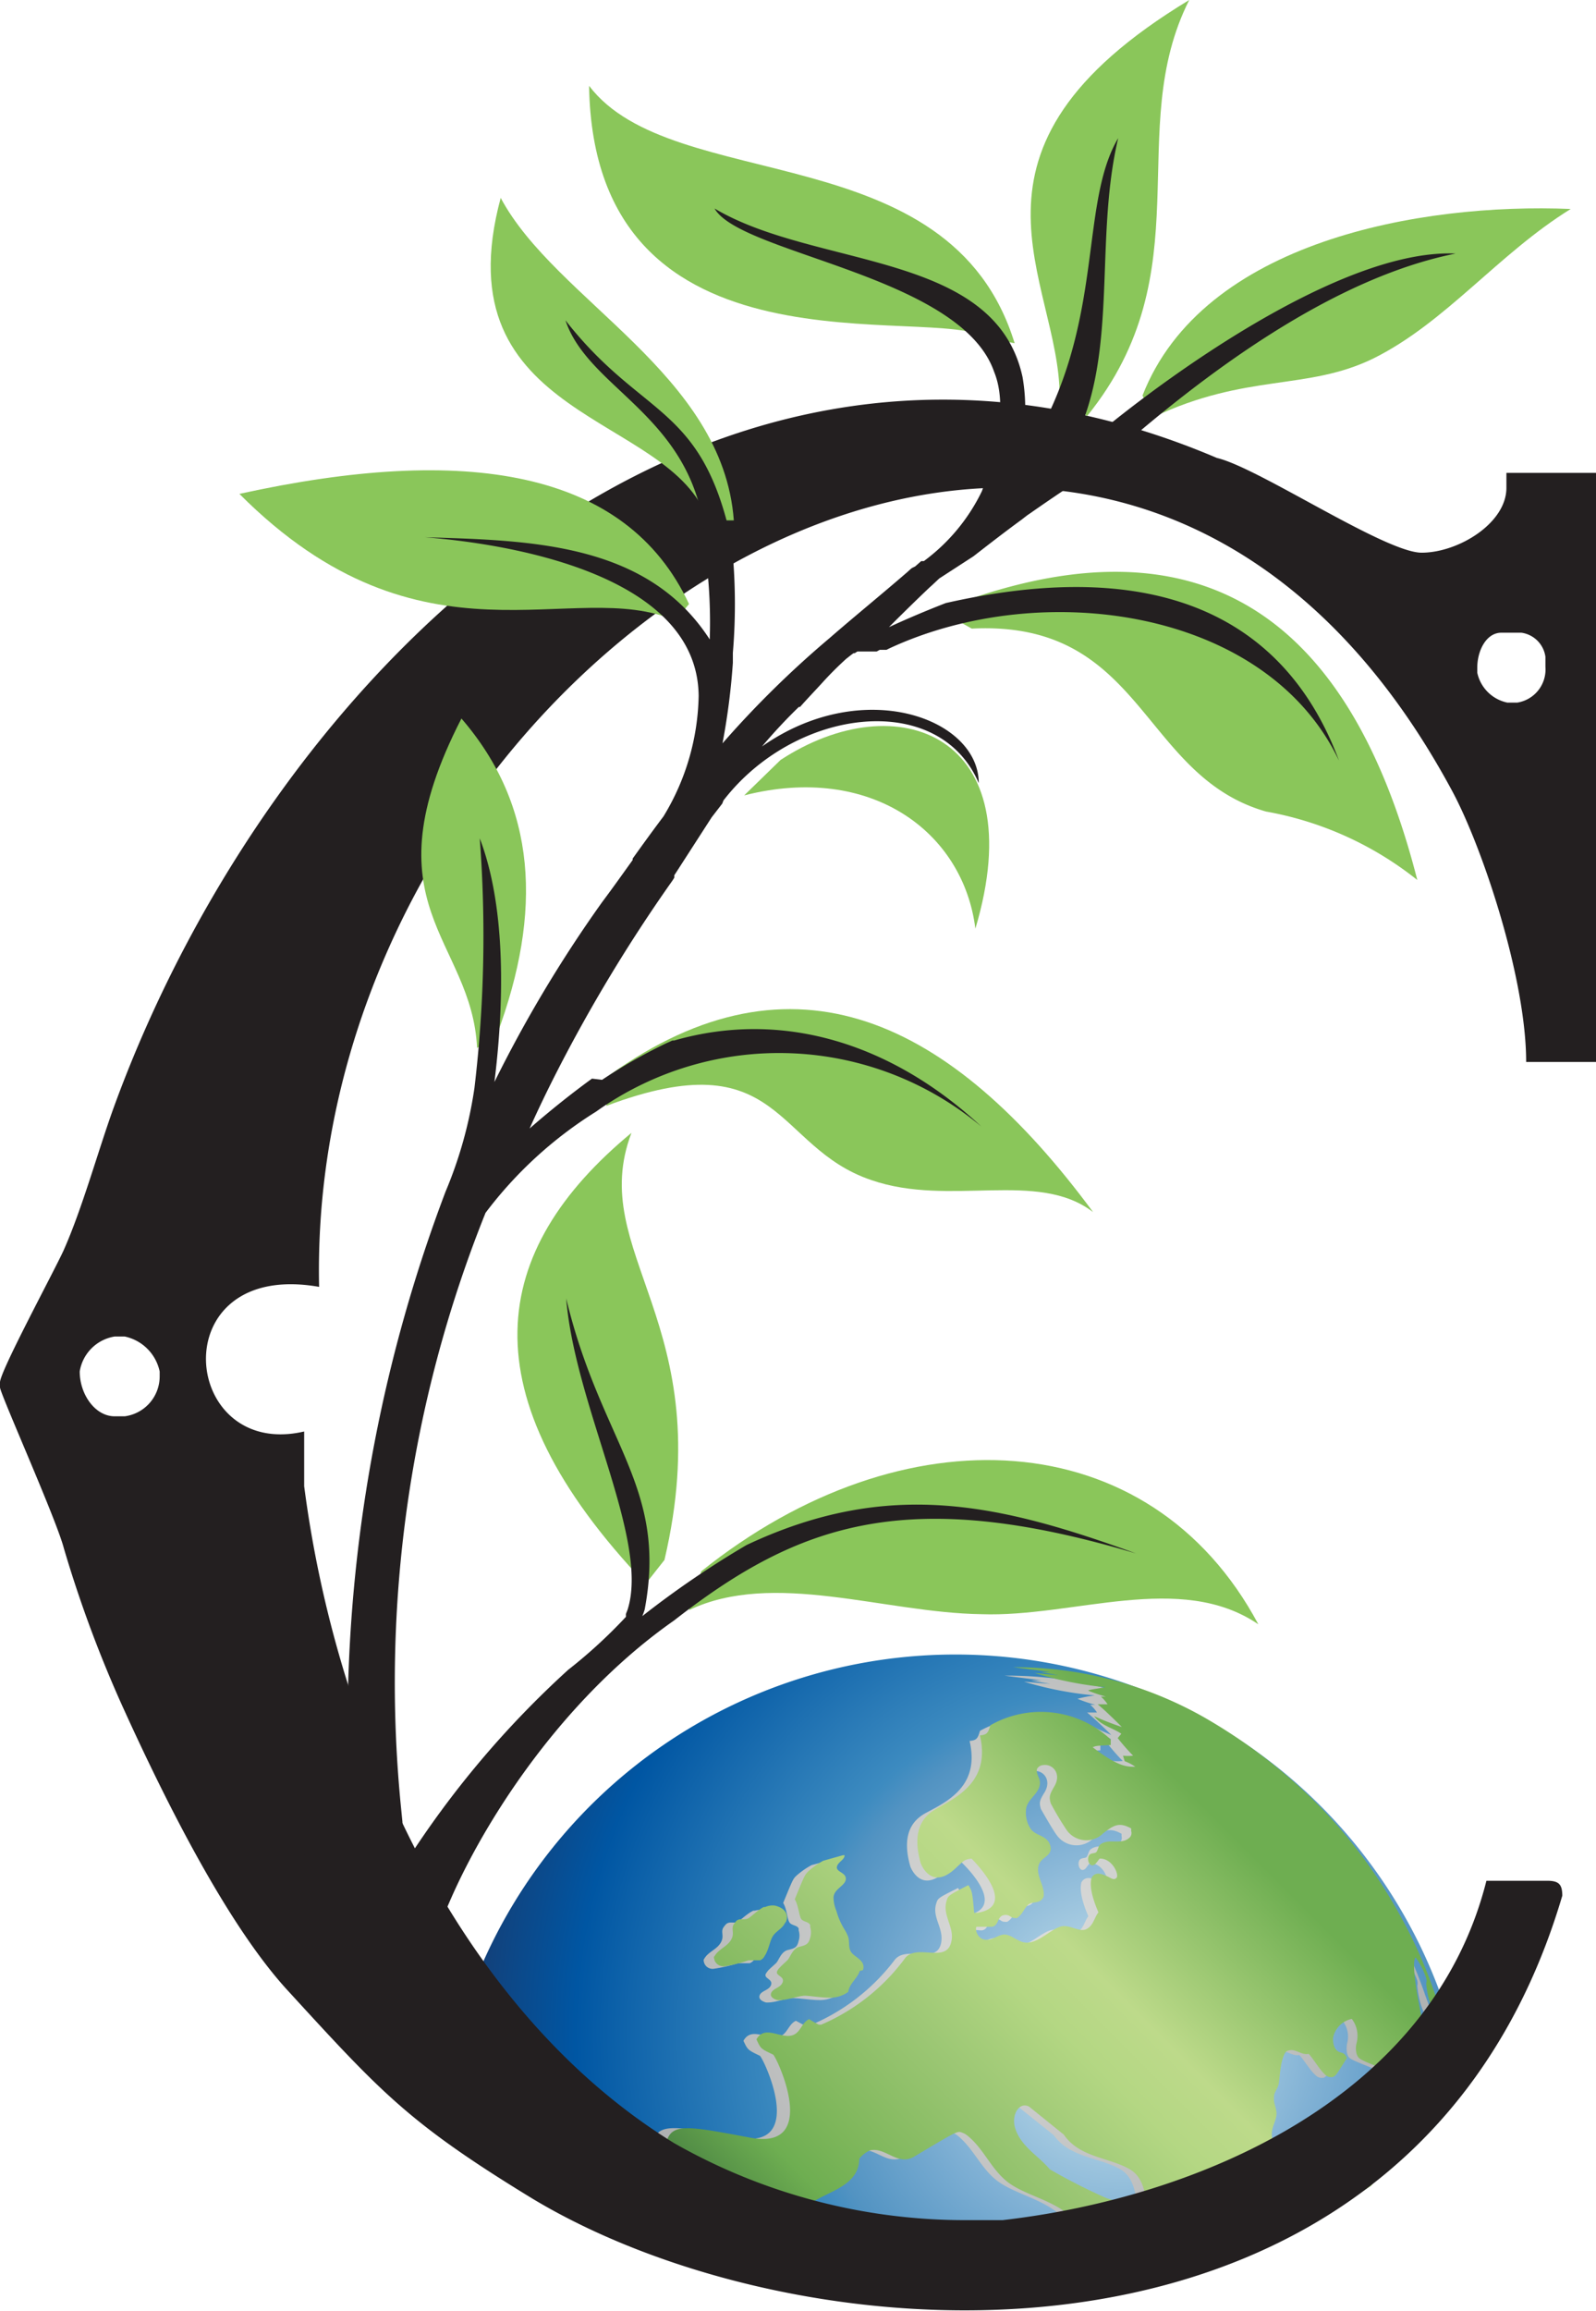 <svg xmlns="http://www.w3.org/2000/svg" xmlns:xlink="http://www.w3.org/1999/xlink" viewBox="0 0 66.27 95.87"><defs><style>.cls-1{fill:url(#radial-gradient);}.cls-2{fill:url(#radial-gradient-2);}.cls-3{fill:url(#radial-gradient-3);}.cls-4{fill:url(#radial-gradient-4);}.cls-5{fill:url(#radial-gradient-5);}.cls-6{fill:url(#linear-gradient);}.cls-7{fill:url(#linear-gradient-2);}.cls-8{fill:url(#linear-gradient-3);}.cls-9{fill:url(#linear-gradient-4);}.cls-10{fill:#231f20;}.cls-11{fill:#8ac65a;}</style><radialGradient id="radial-gradient" cx="42.13" cy="16.43" r="31.1" gradientTransform="matrix(1, 0, 0, -1, 4.47, 100.71)" gradientUnits="userSpaceOnUse"><stop offset="0" stop-color="#cceaf1"/><stop offset="0.06" stop-color="#bfdfeb"/><stop offset="0.15" stop-color="#a6cbe1"/><stop offset="0.27" stop-color="#7fb0d4"/><stop offset="0.42" stop-color="#5293c2"/><stop offset="0.46" stop-color="#3d8bc0"/><stop offset="0.73" stop-color="#0056a3"/><stop offset="0.93" stop-color="#1c3564"/><stop offset="1" stop-color="#0056a3"/></radialGradient><radialGradient id="radial-gradient-2" cx="43.03" cy="18.75" r="32.71" gradientTransform="matrix(1, 0, 0, -0.98, -0.5, 98.92)" gradientUnits="userSpaceOnUse"><stop offset="0" stop-color="#dddedc"/><stop offset="0.53" stop-color="#aeb0b1"/><stop offset="0.59" stop-color="#98999b"/><stop offset="0.72" stop-color="#777a7c"/><stop offset="0.84" stop-color="#676a6c"/><stop offset="0.91" stop-color="#616566"/><stop offset="1" stop-color="#aeb0b1"/></radialGradient><radialGradient id="radial-gradient-3" cx="43.03" cy="18.75" r="32.71" xlink:href="#radial-gradient-2"/><radialGradient id="radial-gradient-4" cx="45" cy="18.88" r="32.19" gradientTransform="matrix(1.02, 0, 0, -1, -3.22, 99.35)" xlink:href="#radial-gradient-2"/><radialGradient id="radial-gradient-5" cx="45.01" cy="18.88" r="32.18" gradientTransform="matrix(1.02, 0, 0, -1, -3.22, 99.35)" xlink:href="#radial-gradient-2"/><linearGradient id="linear-gradient" x1="38.86" y1="31.07" x2="11.78" y2="3.99" gradientTransform="matrix(1, 0, 0, -1, 4.47, 99.35)" gradientUnits="userSpaceOnUse"><stop offset="0" stop-color="#6eae51"/><stop offset="0.21" stop-color="#bdda8a"/><stop offset="0.28" stop-color="#b4d783"/><stop offset="0.39" stop-color="#9cc774"/><stop offset="0.53" stop-color="#7db65a"/><stop offset="0.59" stop-color="#6eae51"/><stop offset="0.73" stop-color="#376d3b"/><stop offset="0.93" stop-color="#15331a"/><stop offset="1" stop-color="#376d3b"/></linearGradient><linearGradient id="linear-gradient-2" x1="40.29" y1="29.65" x2="13.2" y2="2.56" xlink:href="#linear-gradient"/><linearGradient id="linear-gradient-3" x1="55.85" y1="14.08" x2="28.76" y2="-13.01" xlink:href="#linear-gradient"/><linearGradient id="linear-gradient-4" x1="47.77" y1="22.17" x2="20.68" y2="-4.92" xlink:href="#linear-gradient"/></defs><g id="Layer_2" data-name="Layer 2"><g id="Layer_1-2" data-name="Layer 1"><path class="cls-1" d="M32.6,94.58a119.64,119.64,0,0,1,15.26-.14c1-.29,1.93-.58,2.89-.89s2.1-.69,3.16-1.07c1-.59,2-1.21,3-1.85a52,52,0,0,0,3.71-5.14,21.45,21.45,0,0,0-42.29,2.43,28.37,28.37,0,0,1,6.28,2.35C27.35,91.59,29.94,93.16,32.6,94.58Z"/><path class="cls-2" d="M32.17,79.93c-.11.23-.37.33-.5.54s-.17.56-.34.81a.41.41,0,0,1-.2.17s-.05,0-.08,0-.26,0-.4,0a7,7,0,0,1-1,.23.37.37,0,0,1-.41-.24s-.05-.13,0-.17c.16-.29.51-.38.68-.66s0-.44.11-.63a.88.88,0,0,1,.12-.15c.15-.14.36,0,.52-.12s.38-.33.61-.44l.06,0a.77.77,0,0,1,.42,0c.55.13.53.49.45.66"/><path class="cls-3" d="M35.29,81.89c-.11.31-.44.51-.49.86a1.34,1.34,0,0,1-.75.23c-.35,0-.7-.06-1.06-.08s-.77.2-1.18.18c0,0-.34-.08-.27-.29s.41-.21.48-.45-.34-.26-.21-.47l.07-.1c.11-.12.24-.22.35-.33s.2-.47.49-.54.38-.11.44-.37a.72.72,0,0,0,0-.45.2.2,0,0,0,0-.08c-.08-.13-.27-.11-.37-.23s-.11-.56-.27-.82c.41-1,.41-1,.56-1.14a3.3,3.3,0,0,1,.62-.43l.82-.22.07,0c-.05.2-.29.27-.32.48s.4.22.37.5-.51.4-.52.76a1.54,1.54,0,0,0,.13.53,3,3,0,0,0,.33.75,2.65,2.65,0,0,1,.14.26c.1.22,0,.48.15.69s.62.34.49.73"/><path class="cls-4" d="M60,85.62l-.16-.77v0a.89.89,0,0,0,0,.15c.06.29.14.64.23,1.08C60,85.91,60,85.77,60,85.62Z"/><path class="cls-5" d="M31.66,94c.15,0,1.14-.51,1-1.3-.35-1.88,2.58-1.42,2.6-3.14a1.76,1.76,0,0,1,.43-.34c.65-.16,1.16.66,1.84.26,1.82-1.06,1.82-1.06,2-1a.66.66,0,0,1,.19.09c.69.53,1,1.39,1.69,1.91s1.81.73,2.56,1.37c.26.21.68.62.7,1s-.18.54-.21.82a1,1,0,0,0,.88-1.16c-.34-.76-.24-.76.67-.76l.14,0c0-.24,0-.39-.61-.57a25.88,25.88,0,0,1-2.36-1.18c-.48-.56-1.18-.92-1.44-1.66-.18-.56.16-1.12.57-.91l1.44,1.15c.66.92,1.8.91,2.7,1.38s.56,1.55,1.13,2.18a16.27,16.27,0,0,1,1.1,1.24c.15.24,0,.57.15.82l1.66-.52a1.27,1.27,0,0,0,.27-.92c-.24-.52-1.31-.61-1-1.34.6-.23,1-1.34,1.75-.81.17.13.21.44.26.64a6.94,6.94,0,0,0,.68,1.8l1.46-.52c1-.58,2-1.2,3-1.84C58,89.3,59,88,60,86.53a2.86,2.86,0,0,0-.2-.5,3.58,3.58,0,0,0-.23-.43l-.88-1.76-.06-.2s-.46-2.07-.22-2.31a3.14,3.14,0,0,1,.44.85.52.52,0,0,1,0,.21,3.6,3.6,0,0,0,.56,1.66,3.62,3.62,0,0,1,.4,1s0-.06,0-.08a13.59,13.59,0,0,0-.62-2.16A18.36,18.36,0,0,0,57.8,79.7a19.68,19.68,0,0,0-1.89-2.84,20.78,20.78,0,0,0-2.36-2.53,22.64,22.64,0,0,0-3.92-2.81,16.18,16.18,0,0,0-7.92-2h0c.51.07,1,.12,1.53.2h0l-.44,0,.81.14h0l-1.09-.09a14.56,14.56,0,0,0,2.94.57,5.24,5.24,0,0,0-.72.14,5.85,5.85,0,0,0,.74.25h-.21a1.43,1.43,0,0,1,.28.32l-.23,0-.18,0h0c.39.32,1,.92,1,.93A11.42,11.42,0,0,1,45,71.44c.28.38.76.47,1.13.72l-.15.17a8.5,8.5,0,0,0,.64.73,1.94,1.94,0,0,1-.42,0l.07.22a1.85,1.85,0,0,1,.44.23c-.36,0-.71,0-1.77-.8.15-.06.15-.06.75-.09,0-.07,0-.16,0-.23a4.33,4.33,0,0,0-5-.58c-.09.33-.15.39-.43.42.42,1.8-.82,2.46-1.73,2.94-.36.19-1.2.64-.73,2.27,0,0,.42,1.16,1.45.2.38-.35.39-.36.66-.39.46.44,1.81,1.92.24,2.21h-.13c-.08-.87-.08-.87-.24-1.13-.84.42-.84.42-.91.66-.17.57.32,1,.21,1.61-.18.93-1.42.1-1.92.7a8.51,8.51,0,0,1-3.6,2.76h-.1l-.41-.22c-.3.13-.35.53-.67.65-.49.18-1.17-.44-1.51.18.18.38.18.38.68.62.13.06,2,3.95-.93,3.39-3.46-.64-3.46-.64-3.67,1.18a5.11,5.11,0,0,1-.55,1.38c1.7.9,3.37,1.86,5.06,2.79Zm20.85-6.91a.17.17,0,0,1,0-.07c0-.18.15-.32.19-.5s.06-.68.15-1,.16-.38.27-.41c.3-.07.53.21.83.15.25.27.42.61.7.86a.36.36,0,0,0,.32.08c.11-.06.11-.06.58-.78-.1-.15-.12-.18-.27-.22-.35-.08-.32-.58-.32-.59a.94.94,0,0,1,.78-.78,1.06,1.06,0,0,1,.2.93,1,1,0,0,0,0,.45c.07.2.07.2.91.54.56.23,1.6.65,1.51,1.71,0,0-.18,1.31-1.73.84a1.55,1.55,0,0,0-1.09-.06,1.67,1.67,0,0,0-.84.8,1.09,1.09,0,0,1-.32.37,5.45,5.45,0,0,1-.8.18c-.15,0-.22.11-.31.39-.15.45-.26.71-.72.37,0-.31.46-.45.3-.82s-.53-.59-.5-1c0-.26.16-.48.19-.74S52.49,87.31,52.51,87.09Zm-12.37-7a2.72,2.72,0,0,1,.59,0c.33,0,.26-.41.52-.47s.29.11.45.11a.5.5,0,0,0,.13,0l.08-.06c.17-.14.22-.36.39-.5s.52,0,.63-.33a.25.25,0,0,0,0-.09c0-.39-.29-.71-.23-1.1s.51-.4.52-.75a.52.52,0,0,0-.22-.41c-.19-.16-.46-.19-.61-.4a1.16,1.16,0,0,1-.19-.73c0-.49.59-.68.57-1.17,0-.19-.17-.35-.12-.55,0,0,0,0,0,0a.31.31,0,0,1,.26-.16c.39-.06.77.35.47.87-.21.34-.24.42-.16.7,0,0,.52.92.67,1.1a1,1,0,0,0,1.53.1c.42-.31.64-.45,1.15-.17l0,.1a.26.26,0,0,1-.08.27c-.36.31-.85,0-1.21.28l0,0c-.08.08-.09.2-.15.3s-.3,0-.34.23.14.46.32.22.12-.16.16-.18h0c.52,0,.79.68.68.8s-.23,0-.42-.09-.47-.19-.63.09c0,.06-.15.38.29,1.4-.17.23-.2.55-.51.69s-.71-.22-1.08-.1-.76.53-1.22.63-.7-.29-1.08-.31h0c-.29,0-.54.27-.85.2C40,80.46,40.07,80.17,40.14,80.08Z"/><path class="cls-6" d="M32.59,79.79c-.11.23-.37.33-.5.54s-.17.57-.34.82a.37.37,0,0,1-.19.18l-.08,0c-.13,0-.27,0-.4,0a6,6,0,0,1-1,.25.4.4,0,0,1-.41-.25c0-.05-.06-.13,0-.17.16-.29.51-.39.68-.67s0-.44.11-.64a1,1,0,0,1,.12-.16c.15-.13.35,0,.52-.12s.38-.33.61-.45l.06,0a.77.77,0,0,1,.41-.06c.55.14.54.5.45.68"/><path class="cls-7" d="M35.7,81.77c-.1.32-.43.52-.48.87a1.26,1.26,0,0,1-.75.24c-.35,0-.7-.06-1-.08s-.78.21-1.19.18c0,0-.34-.08-.26-.29s.4-.21.48-.46-.34-.26-.22-.47a.44.44,0,0,1,.08-.11c.11-.12.23-.22.34-.33s.21-.48.49-.55.38-.11.45-.37a.79.79,0,0,0,0-.46.2.2,0,0,0,0-.08c-.08-.14-.26-.12-.36-.23s-.12-.58-.28-.83c.41-1,.41-1,.56-1.16a3.38,3.38,0,0,1,.62-.44l.82-.23.07,0c0,.2-.29.28-.32.49s.4.23.37.51-.51.4-.51.77a1.47,1.47,0,0,0,.12.54,2.93,2.93,0,0,0,.33.76,1.77,1.77,0,0,1,.14.27c.1.22,0,.48.15.69s.62.35.48.74"/><path class="cls-8" d="M60.4,85.88h0l-.06-.32-.16-.78,0,0c0,.06,0,.08,0,.14C60.24,85.16,60.31,85.48,60.4,85.88Z"/><path class="cls-9" d="M32.08,94.07c.15,0,1.14-.52,1-1.32-.35-1.91,2.57-1.45,2.6-3.19a1.25,1.25,0,0,1,.43-.34c.64-.17,1.16.66,1.84.26,1.81-1.08,1.81-1.08,2-1a.69.69,0,0,1,.19.1c.69.53,1,1.4,1.69,1.94s1.81.73,2.56,1.38c.25.21.67.63.69,1s-.18.54-.2.83a1,1,0,0,0,.87-1.18c-.34-.77-.24-.77.67-.77l.14,0c0-.24,0-.4-.61-.58a24,24,0,0,1-2.36-1.2c-.47-.56-1.18-.93-1.43-1.68-.19-.57.16-1.14.57-.92l1.44,1.16c.65.94,1.8.93,2.69,1.41s.56,1.57,1.13,2.21c1,1.17,1,1.17,1.1,1.26a1.56,1.56,0,0,1,.1.65l1.55-.48.28-.09a1.1,1.1,0,0,0,.15-.72c-.25-.52-1.32-.62-1-1.36.61-.22,1-1.36,1.75-.81.17.12.21.44.26.64a7.87,7.87,0,0,0,.6,1.67l1.15-.41c1-.58,2-1.2,3-1.84,1.16-1.45,2.29-2.93,3.3-4.48a1.3,1.3,0,0,0-.08-.17,3.19,3.19,0,0,0-.23-.44L59,83.76,59,83.55s-.45-2.1-.22-2.34a3.18,3.18,0,0,1,.44.86.41.41,0,0,1,0,.22A3.74,3.74,0,0,0,59.8,84a3.6,3.6,0,0,1,.4,1v-.09a14.65,14.65,0,0,0-.62-2.19,19.17,19.17,0,0,0-1.39-3.15,20.83,20.83,0,0,0-1.88-2.88,20,20,0,0,0-2.36-2.56A22.4,22.4,0,0,0,50,71.25a16,16,0,0,0-7.92-2.08h0c.51.07,1,.12,1.52.2h-.39l.8.14h.05l-1.1-.1a14.88,14.88,0,0,0,2.94.59c-.67.11-.67.11-.72.14a6.44,6.44,0,0,0,.74.25h-.21a1.43,1.43,0,0,1,.28.32l-.23,0-.18,0h0c.39.32,1,.94,1,.94a11.42,11.42,0,0,1-1.15-.45c.28.39.76.48,1.13.73l-.15.18a8.5,8.5,0,0,0,.64.73,1.94,1.94,0,0,1-.42,0l.07.23a1.85,1.85,0,0,1,.44.23c-.36,0-.71,0-1.77-.81.15-.06.15-.06.75-.09,0-.07,0-.16,0-.23a4.24,4.24,0,0,0-5-.59c-.09.33-.15.39-.43.42.42,1.82-.82,2.49-1.73,3-.36.2-1.2.65-.73,2.3,0,0,.42,1.18,1.45.21.38-.36.39-.36.66-.4.45.46,1.81,2,.24,2.25h-.13c-.08-.88-.08-.88-.24-1.15-.84.43-.84.43-.91.67-.17.58.32,1.07.21,1.63-.17,1-1.41.11-1.92.72A8.48,8.48,0,0,1,34.1,84H34a3.18,3.18,0,0,1-.4-.23c-.31.14-.35.54-.67.66-.49.19-1.17-.45-1.52.18.18.39.18.39.69.63.13.06,2,4-.94,3.45-3.45-.65-3.45-.65-3.65,1.2a9.05,9.05,0,0,1-.62,1.56c1.67.9,3.3,1.84,5,2.75A.7.7,0,0,1,32.08,94.07Zm20.82-7a.22.22,0,0,1,0-.08c0-.18.15-.33.19-.51s.06-.68.15-1,.16-.39.27-.41c.3-.08.53.21.83.14.25.28.42.62.7.88a.35.35,0,0,0,.31.08c.12-.06.12-.06.58-.79-.09-.16-.11-.19-.27-.23-.34-.08-.31-.59-.31-.59a1,1,0,0,1,.78-.8,1.17,1.17,0,0,1,.2,1,.86.86,0,0,0,0,.45c.08.21.08.21.91.55.56.23,1.6.66,1.51,1.74,0,0-.18,1.33-1.73.85A1.53,1.53,0,0,0,56,88.21a1.76,1.76,0,0,0-.85.81,1,1,0,0,1-.31.38,5.88,5.88,0,0,1-.81.18c-.14,0-.21.11-.3.39-.15.46-.26.72-.72.38,0-.32.46-.46.3-.83s-.53-.6-.5-1c0-.27.16-.5.19-.76S52.88,87.28,52.9,87.06ZM40.55,79.94s0,0,.6,0c.32,0,.25-.42.51-.48s.29.11.45.11a.2.2,0,0,0,.13,0l.07-.06c.17-.14.23-.36.4-.5s.51,0,.63-.34l0-.09c0-.39-.29-.72-.23-1.12s.5-.4.52-.76a.55.55,0,0,0-.22-.42c-.19-.15-.46-.19-.61-.4a1.19,1.19,0,0,1-.2-.75c0-.49.59-.69.58-1.18,0-.19-.17-.35-.12-.56a.17.17,0,0,1,0,0,.31.31,0,0,1,.26-.16c.39-.06.77.36.46.88-.2.35-.23.43-.15.71a12.42,12.42,0,0,0,.67,1.12,1,1,0,0,0,1.52.11c.42-.32.65-.47,1.15-.19l0,.11a.26.26,0,0,1-.08.28c-.35.31-.85,0-1.21.28l0,0c-.08.08-.08.2-.15.3s-.29,0-.34.23.14.47.33.23.11-.16.16-.18h0c.52,0,.8.68.68.8s-.23,0-.42-.08-.47-.2-.62.09c0,.06-.16.38.29,1.42-.18.23-.21.56-.51.7s-.71-.23-1.09-.1-.75.53-1.21.64-.7-.29-1.08-.32h0c-.29,0-.53.28-.85.21S40.48,80,40.55,79.94Z"/><path class="cls-10" d="M3.31,56.9a1.75,1.75,0,0,1,1.45-1.45h.42A1.88,1.88,0,0,1,6.63,56.9v.21a1.67,1.67,0,0,1-1.45,1.65H4.76c-.81,0-1.45-.91-1.45-1.86ZM63.17,26.25a1.17,1.17,0,0,1,1,1v.42A1.39,1.39,0,0,1,63,29.15h-.41a1.61,1.61,0,0,1-1.25-1.24V27.7c0-.7.37-1.45,1-1.45ZM4.74,45.9c-.65,1.78-1.32,4.24-2.11,6-.42.91-2.63,5-2.63,5.45v.21c0,.25,2.34,5.47,2.65,6.67A51.13,51.13,0,0,0,5.18,71C6.84,74.64,9.44,79.89,12,82.64c3.84,4.19,5,5.46,10.08,8.56,11.6,7,36.59,8.44,42.79-12.55,0-.48-.15-.62-.63-.62H61.72c-2.29,9.07-12,13.15-20.09,14.08H40A24.41,24.41,0,0,1,28,88.92C19.11,83.46,14,72.2,12.63,61.66V59.39c-5.16,1.2-5.92-7.15.62-6C12.67,27,45.72,5.68,60.31,32.84c1.24,2.31,3.06,7.74,3.06,11.22h2.9V19.62H62.55v.62c0,1.47-2,2.69-3.52,2.69S52.25,19.4,50.53,19C29.4,10,11.39,27.7,4.74,45.9Z"/><path class="cls-11" d="M52.25,67.39c-4.5-8.42-14.77-8.9-23.13-2.2l-.51,1.61c3.51-1.67,8.09.11,12.13.17C44.58,67.11,49,65.18,52.25,67.39Z"/><path class="cls-11" d="M27.59,64.72C29.9,54.87,24.32,52,26.22,47c-5.88,4.86-6.94,10.81.59,18.71Z"/><path class="cls-11" d="M45.39,50.29c-5.91-8-12.44-11.16-20.09-5.68l-.12,1.27c7.29-2.74,6.94,1.71,11,3.08C39.45,50.09,43.09,48.52,45.39,50.29Z"/><path class="cls-11" d="M20.64,42.91c1.89-5.09,1.66-9.47-1.48-13.1-4,7.78.43,9.11.65,13.67Z"/><path class="cls-11" d="M30.9,33c5.26-1.34,9.1,1.51,9.6,5.53,2.41-8.08-3.26-10.16-8.09-7Z"/><path class="cls-11" d="M28.61,25.06C26,19.47,19.32,18.43,9.94,20.49c7.61,7.63,13.89,3.41,18.1,5.26Z"/><path class="cls-11" d="M58.85,36.51C55.82,24.65,49,21.36,39,25.32l1.35.76c7.15-.36,7,6.1,12.22,7.59A14,14,0,0,1,58.85,36.51Z"/><path class="cls-11" d="M30.47,21.59c-.45-6.09-7.4-9.11-9.68-13.38-2.51,9.31,7.11,8.91,8.6,13.38Z"/><path class="cls-11" d="M42.13,14.24c-2.67-8.69-14.2-6.1-17.67-10.68.2,12.51,14.3,9,16.55,10.47Z"/><path class="cls-11" d="M45.14,17.26C50,11.25,46.63,5.44,49.38,0h0C39,6.27,44,11.57,44,16.45Z"/><path class="cls-11" d="M47.88,17.31c3.89-1.84,6.39-1.09,9.15-2.44,3-1.49,5.17-4.33,8.19-6.2C59,8.41,49.94,10,47.44,16.41Z"/><path class="cls-10" d="M28.06,36.22h0l0,0-.06.09h0l0,0,0,0,0,0,0,.05,0,0,0,0,0,0h0l0,.05,0,0,0,0h0l0,0-.05.08h0l0,0v0l0,0,0,0,0,0h0l0,0-.06.09h0l0,0,0,0-.05.07v0l0,0,0,0a65.2,65.2,0,0,0-4.7,7.78c-.41.8-.79,1.59-1.15,2.39.87-.76,1.74-1.45,2.59-2.07h0L25,44.8h0a21.74,21.74,0,0,1,2.65-1.51l.27-.12.07,0c4.56-1.31,9.09.16,12.76,3.57a13.09,13.09,0,0,0-16-.62h0a17,17,0,0,0-4.59,4.2,52.29,52.29,0,0,0-3.5,24.76v0l.05.5h0v0h0v0l0,.21h0V76h0v.14h0v0h0v.14c0,.33.09.66.13,1a39.65,39.65,0,0,1,6.75-8,20.85,20.85,0,0,0,2.4-2.2h0l0-.06h0l0-.06h0l0,0,0,0v0l0,0v0h0l0,0h0l0,0,0,0v0h0l0,0v0l0,0h0v0l0,0h0l0,0,0,0h0v0l0,0h0l0,0v0h0l0,0,.07-.18v0c.92-2.9-2.19-8.44-2.55-12.91,1.44,6,4.22,7.79,3.26,12.9h0a2.31,2.31,0,0,1-.1.28A38.81,38.81,0,0,1,31,64.1c5.93-2.79,10.54-1.69,16.17.35-9.49-2.83-14-1.26-19.18,2.78h0c-6.05,4.23-9.76,11.61-10.18,14.32l2.8,5-3.8-3-2.54-3.76c.06-.77-2-2.77-2-3.86l-.57-10.43,2.74,5.13a62.59,62.59,0,0,1,4.06-21.19,17.6,17.6,0,0,0,1.2-4.3,53.44,53.44,0,0,0,.22-10.36c1.34,3.49.82,8.4.61,10.11A54.14,54.14,0,0,1,25,37.43c.45-.6.86-1.18,1.27-1.75h0l0-.06h0l0,0h0v0h0l0,0h0l0,0h0v0l0,0h0c.43-.6.85-1.18,1.28-1.75a9.93,9.93,0,0,0,1.46-5c-.05-5.18-8.28-6.34-11.37-6.58,4.4.13,9.24.23,11.83,4.24a21,21,0,0,0-.14-3.24c0-5.93-4.83-6.93-5.85-10,3.2,4.09,5.65,3.45,6.89,9.13h0a24.22,24.22,0,0,1,.06,4.67V27h0v.11l0,.39h0A28.17,28.17,0,0,1,30,30.84a41.12,41.12,0,0,1,4.45-4.37h0c1-.87,2.06-1.73,3.23-2.74h0l.12-.11.06-.05L38,23.5l.25-.22,0,0,.06,0,0,0,.05,0,0,0a7.85,7.85,0,0,0,2.41-2.9c.75-2.06,1-3.74.51-4.95-1.38-4-10.54-4.89-11.61-6.78,4.2,2.5,11.66,1.75,12.79,7A7.7,7.7,0,0,1,42,19.86l.32-.42h0l0,0h0v0h0v0h0v0h0l0,0h0v0h0a8.77,8.77,0,0,0,.94-1.71h0c2.54-4.82,1.61-9.36,3.17-12-1.1,4.66.24,9.76-2.42,13.57-.15.19-.31.37-.47.56l.15-.12c.84-1.1,10.87-9.48,16.75-9.22-5,1-10.31,4.8-14.9,8.93-.93.59-1.84,1.2-2.77,1.85l0,0h0l-.09.06,0,0h0l-.08.06h0l0,0h0l0,0,0,0h0l0,0-.09.07,0,0h0l0,0h0l-.09.07h0l0,0,0,0h0l0,0h0l0,0h0c-.66.48-1.33,1-2,1.52h0L39,24l-.31.29v0h0l0,0h0l0,0h0l0,0h0l0,0h0v0h0l-.09.08h0l0,0h0c-.58.55-1.14,1.1-1.69,1.65.8-.37,1.59-.7,2.36-1,11-2.49,14.83,2.52,16.33,6.54-3-6.31-12.32-7.61-18.67-4.66h0l-.12.06-.06,0h0l0,0h0l-.06,0h0l0,0h-.1l0,0h0l0,0h0l-.06,0h0l0,0h0l-.13.07,0,0h0l0,0H35.6l0,0h0l0,0h0v0h0l0,0h0l-.11.07h0l0,0h0l0,0h0l0,0,0,0,0,0-.05,0h0l-.07.05h0l-.23.18h0l0,0h0l0,0h0a14,14,0,0,0-1,1c-.32.35-.62.66-.92,1h0l0,0,0,0h0l0,0h-.05l0,0h0l0,0h0l0,0h0l0,0h0l0,0h0a22.2,22.2,0,0,0-1.53,1.64c4.19-2.94,9-1.17,9,1.52-1.65-3.87-7.61-3.15-10.6.72l-.05.13-.44.57Z"/></g></g></svg>